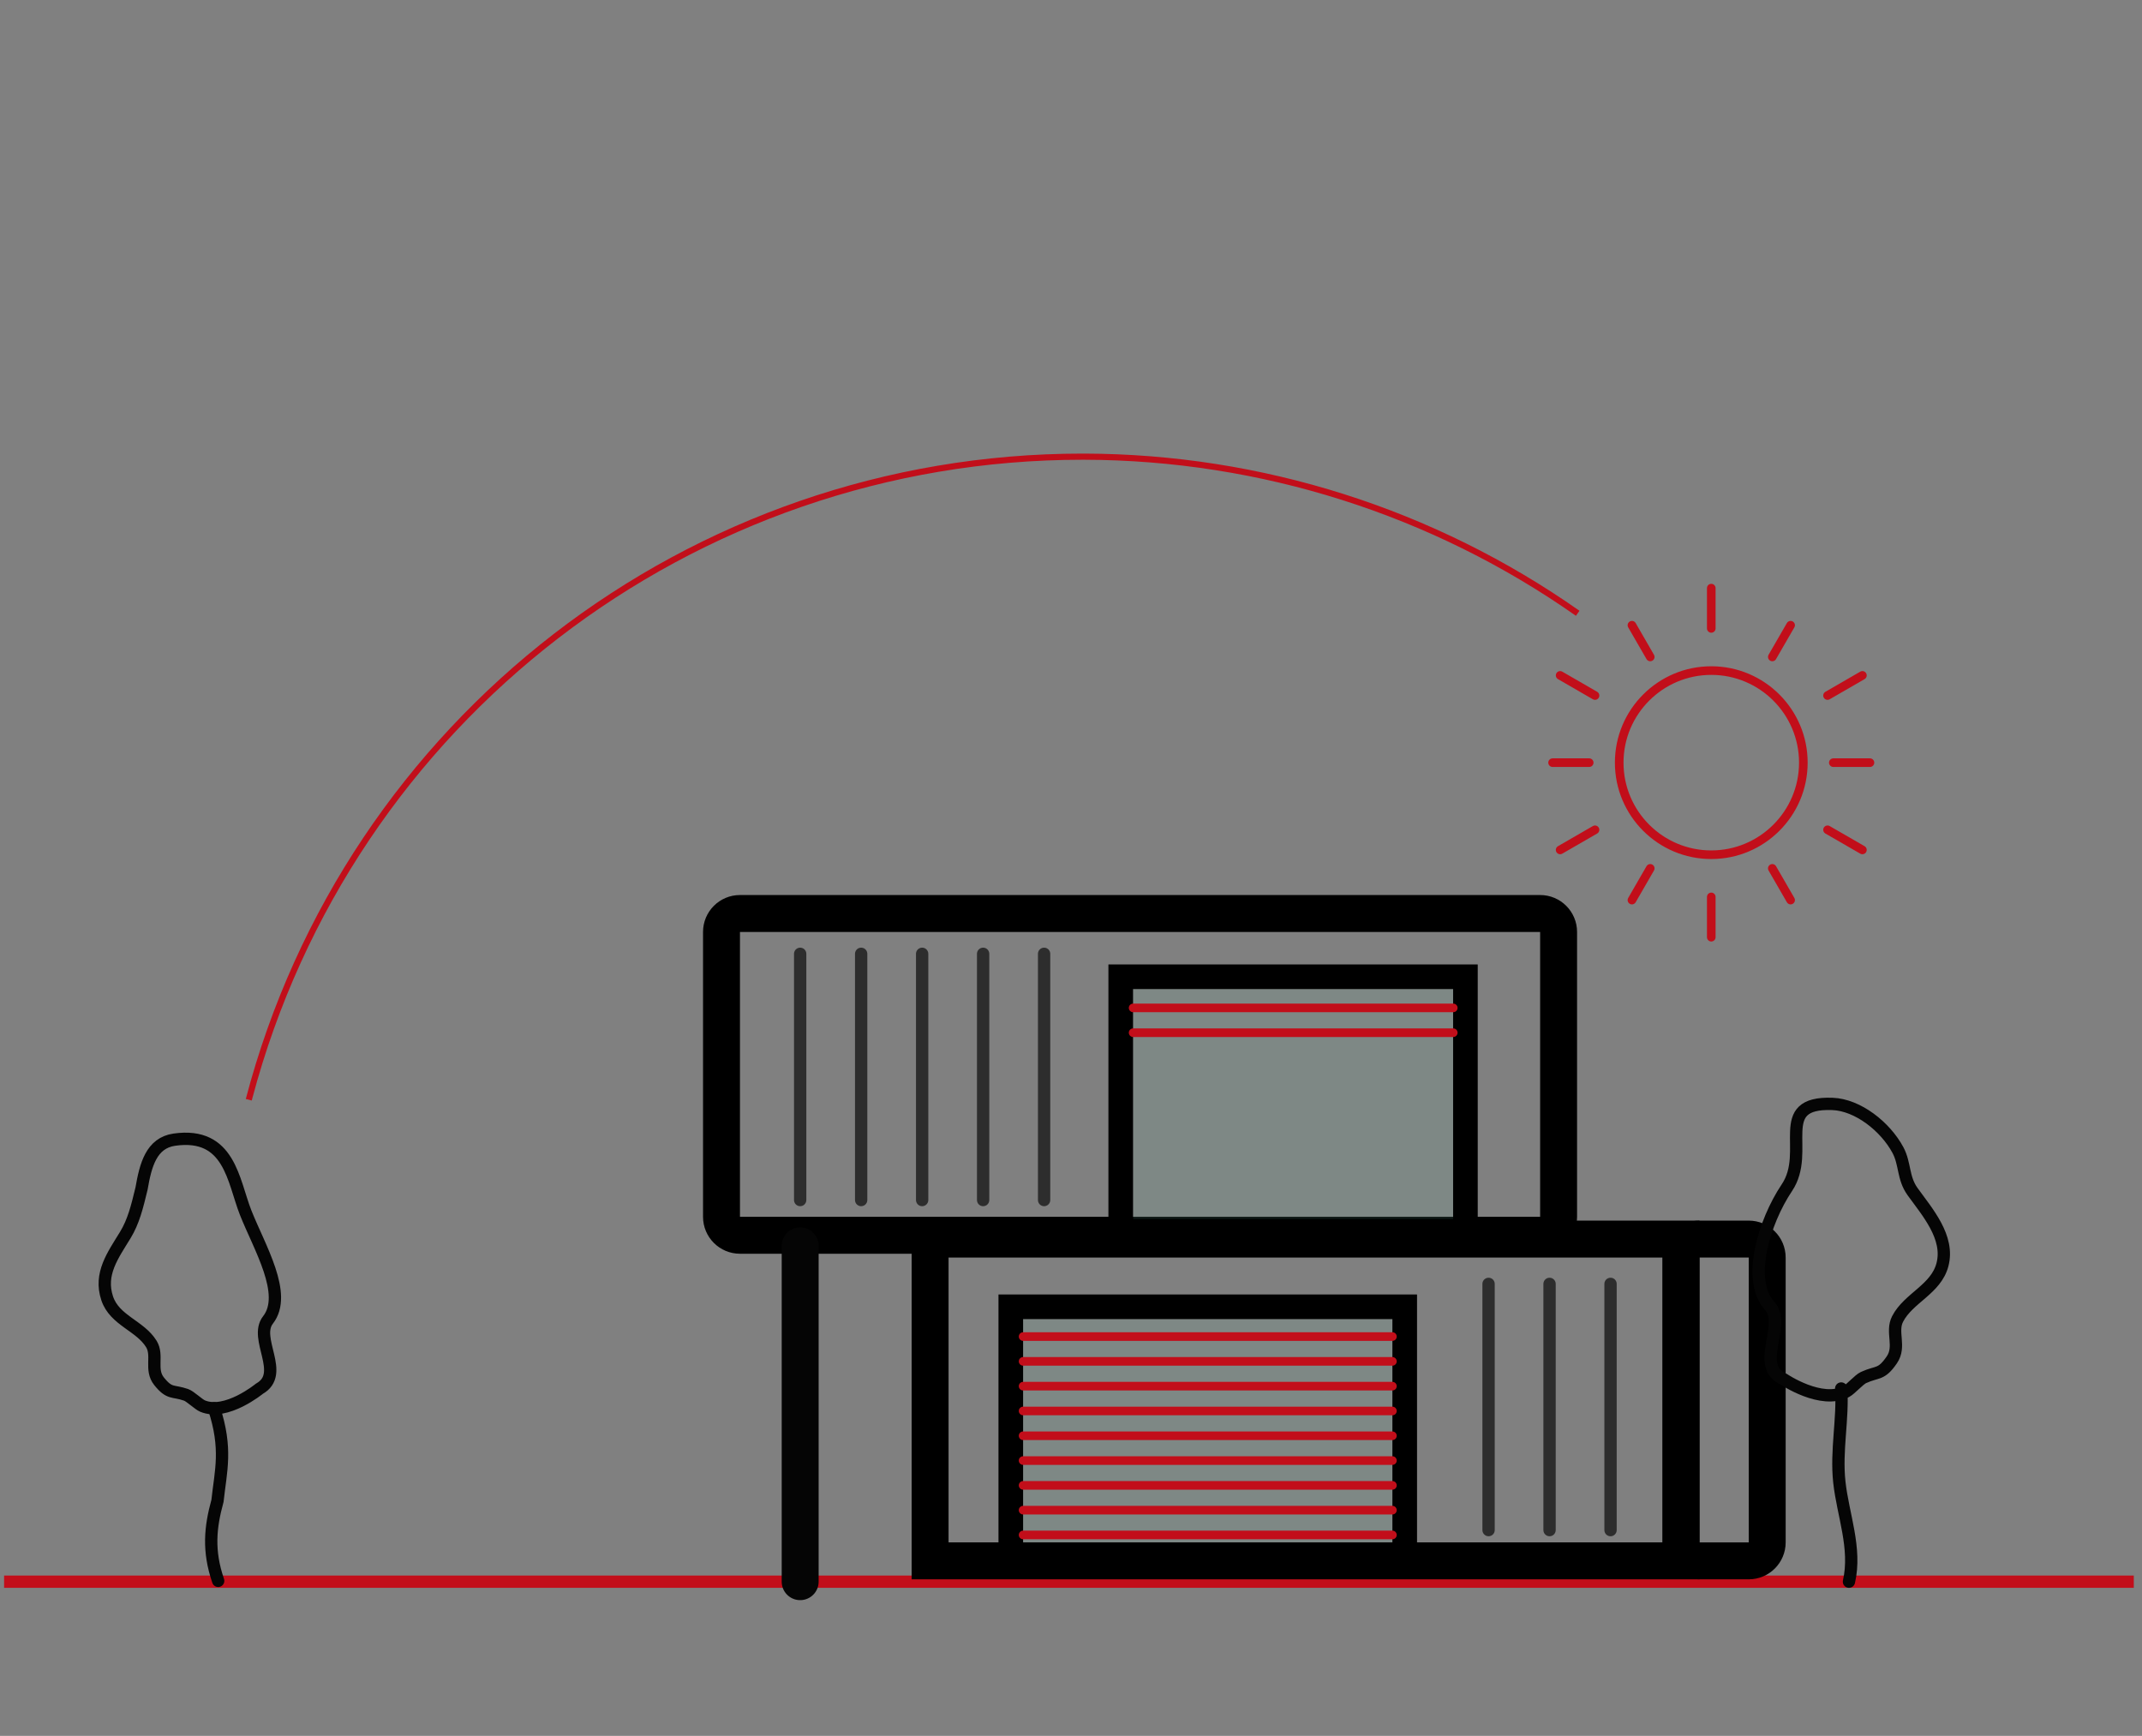 <?xml version="1.0" encoding="UTF-8" standalone="no"?>
<svg xmlns="http://www.w3.org/2000/svg" xmlns:xlink="http://www.w3.org/1999/xlink" xmlns:serif="http://www.serif.com/" width="100%" height="100%" viewBox="0 0 174 141" version="1.1" xml:space="preserve" style="fill-rule:evenodd;clip-rule:evenodd;stroke-linecap:round;stroke-linejoin:round;stroke-miterlimit:1.5;">
  <rect x="0" y="0" width="174" height="141" fill="#808080" stroke="none"/>
  <rect id="Rychlost-KR" serif:id="Rychlost KR" x="0.333" y="0.475" width="173" height="140" style="fill:none;"></rect>
  <clipPath id="_clip1">
    <rect x="0.333" y="0.475" width="173" height="140"></rect>
  </clipPath>
  <g clip-path="url(#_clip1)">
    <path d="M128.159,49.815c-11.785,-8.278 -25.837,-12.721 -40.239,-12.721c-31.819,0 -59.636,21.459 -67.712,52.236c8.076,-30.777 35.893,-52.236 67.712,-52.236c14.402,0 28.454,4.443 40.239,12.721Z" style="fill:#f7f7fa;"></path>
    <path d="M88.089,36.844c14.395,0.035 28.433,4.491 40.214,12.767l-0.287,0.409c-11.698,-8.217 -25.636,-12.641 -39.928,-12.676l-0.168,0c-31.642,0 -59.312,21.297 -67.423,51.87l-0.047,0.18l-0.484,-0.127c8.105,-30.887 36.021,-52.423 67.954,-52.423l0.169,0Z" style="fill:#c20e1a;"></path>
    <g id="Slunce">
      <path d="M139.011,54.119c-4.321,0 -7.829,3.508 -7.829,7.829c0,4.321 3.508,7.829 7.829,7.829c4.321,0 7.829,-3.508 7.829,-7.829c0,-4.321 -3.508,-7.829 -7.829,-7.829Zm0,0.7c3.934,0 7.129,3.195 7.129,7.129c0,3.935 -3.195,7.129 -7.129,7.129c-3.935,0 -7.129,-3.194 -7.129,-7.129c0,-3.934 3.194,-7.129 7.129,-7.129Z" style="fill:#c20e1a;"></path>
      <g id="Paprsky">
        <path d="M139.011,51.043l0,-3.271" style="fill:none;stroke:#c20e1a;stroke-width:0.7px;"></path>
        <path d="M143.969,53.361l1.487,-2.576" style="fill:none;stroke:#c20e1a;stroke-width:0.7px;"></path>
        <path d="M148.926,61.948l2.975,0" style="fill:none;stroke:#c20e1a;stroke-width:0.7px;"></path>
        <path d="M148.455,67.401l2.833,1.635" style="fill:none;stroke:#c20e1a;stroke-width:0.7px;"></path>
        <path d="M143.969,70.535l1.487,2.576" style="fill:none;stroke:#c20e1a;stroke-width:0.7px;"></path>
        <path d="M139.011,72.853l0,3.272" style="fill:none;stroke:#c20e1a;stroke-width:0.7px;"></path>
        <path d="M134.053,70.535l-1.487,2.576" style="fill:none;stroke:#c20e1a;stroke-width:0.7px;"></path>
        <path d="M129.567,67.401l-2.833,1.635" style="fill:none;stroke:#c20e1a;stroke-width:0.7px;"></path>
        <path d="M129.095,61.948l-2.974,0" style="fill:none;stroke:#c20e1a;stroke-width:0.7px;"></path>
        <path d="M129.567,56.496l-2.833,-1.636" style="fill:none;stroke:#c20e1a;stroke-width:0.7px;"></path>
        <path d="M134.053,53.361l-1.487,-2.576" style="fill:none;stroke:#c20e1a;stroke-width:0.7px;"></path>
        <path d="M148.455,56.496l2.833,-1.636" style="fill:none;stroke:#c20e1a;stroke-width:0.7px;"></path>
      </g>
    </g>
    <path d="M0.333,128.475l173,0" style="fill:none;stroke:#c20e1a;stroke-width:1px;stroke-linecap:butt;"></path>
    <path d="M125.109,101.837l-65,0c-1.657,0 -3,-1.343 -3,-3l0,-23.137c0,-1.656 1.343,-3 3,-3l65,0c1.656,0 3,1.344 3,3l0,23.137c0,1.657 -1.344,3 -3,3Zm0,-26.137l-65,0l0,23.137l65,0l0,-23.137Z"></path>
    <rect x="83.109" y="107.146" width="30" height="18.693" style="fill:#6dc1ae;fill-opacity:0.12;"></rect>
    <path d="M115.109,105.146l-34,0l0,22.693l34,0l0,-22.693Zm-2,2l-30,0l0,18.693l30,0l0,-18.693Z"></path>
    <path d="M83.109,108.564l30,0" style="fill:none;stroke:#c20e1a;stroke-width:0.7px;stroke-linecap:butt;"></path>
    <path d="M83.109,110.579l30,0" style="fill:none;stroke:#c20e1a;stroke-width:0.7px;stroke-linecap:butt;"></path>
    <path d="M83.109,112.593l30,0" style="fill:none;stroke:#c20e1a;stroke-width:0.7px;stroke-linecap:butt;"></path>
    <path d="M83.109,114.608l30,0" style="fill:none;stroke:#c20e1a;stroke-width:0.7px;stroke-linecap:butt;"></path>
    <path d="M83.109,116.622l30,0" style="fill:none;stroke:#c20e1a;stroke-width:0.7px;stroke-linecap:butt;"></path>
    <path d="M83.109,118.637l30,0" style="fill:none;stroke:#c20e1a;stroke-width:0.7px;stroke-linecap:butt;"></path>
    <path d="M83.109,120.651l30,0" style="fill:none;stroke:#c20e1a;stroke-width:0.7px;stroke-linecap:butt;"></path>
    <path d="M83.109,122.665l30,0" style="fill:none;stroke:#c20e1a;stroke-width:0.7px;stroke-linecap:butt;"></path>
    <path d="M83.109,124.68l30,0" style="fill:none;stroke:#c20e1a;stroke-width:0.7px;stroke-linecap:butt;"></path>
    <path d="M65,77.475l0,20" style="fill:none;stroke:#2d2d2d;stroke-width:1px;stroke-linecap:butt;stroke-linejoin:miter;"></path>
    <path d="M69.954,77.475l0,20" style="fill:none;stroke:#2d2d2d;stroke-width:1px;stroke-linecap:butt;stroke-linejoin:miter;"></path>
    <path d="M74.908,77.475l0,20" style="fill:none;stroke:#2d2d2d;stroke-width:1px;stroke-linecap:butt;stroke-linejoin:miter;"></path>
    <path d="M120.92,104.285l0,20" style="fill:none;stroke:#2d2d2d;stroke-width:1px;stroke-linecap:butt;stroke-linejoin:miter;"></path>
    <path d="M79.862,77.475l0,20" style="fill:none;stroke:#2d2d2d;stroke-width:1px;stroke-linecap:butt;stroke-linejoin:miter;"></path>
    <path d="M125.874,104.285l0,20" style="fill:none;stroke:#2d2d2d;stroke-width:1px;stroke-linecap:butt;stroke-linejoin:miter;"></path>
    <path d="M84.815,77.475l0,20" style="fill:none;stroke:#2d2d2d;stroke-width:1px;stroke-linecap:butt;stroke-linejoin:miter;"></path>
    <path d="M130.828,104.285l0,20" style="fill:none;stroke:#2d2d2d;stroke-width:1px;stroke-linecap:butt;stroke-linejoin:miter;"></path>
    <rect x="92.04" y="80.338" width="26" height="18.693" style="fill:#6dc1ae;fill-opacity:0.12;"></rect>
    <path d="M120.04,78.338l-30,0l0,22.693l30,0l0,-22.693Zm-2,2l-26,0l0,18.693l26,0l0,-18.693Z"></path>
    <path d="M92.046,81.868l26.006,0" style="fill:none;stroke:#c20e1a;stroke-width:0.7px;stroke-linecap:butt;"></path>
    <path d="M92.046,83.883l26.006,0" style="fill:none;stroke:#c20e1a;stroke-width:0.7px;stroke-linecap:butt;"></path>
    <path d="M138.054,99.146l-64,0l0,29.137l64,0l0,-29.137Zm-3,3l-58,0l0,23.137l58,0l0,-23.137Z"></path>
    <path d="M142.054,128.283l-4,0c-1.657,0 -3,-1.343 -3,-3l0,-23.137c0,-1.657 1.343,-3 3,-3l4,0c1.657,0 3,1.343 3,3l0,23.137c0,1.657 -1.343,3 -3,3Zm0,-26.137l-4,0l0,23.137l4,0l0,-23.137Z"></path>
    <path d="M65,101.195l0,27.28" style="fill:none;stroke:#050505;stroke-width:3px;stroke-linecap:butt;"></path>
    <g>
      <path d="M144.89,112.026c-2.418,-1.075 0.265,-4.433 -1.127,-5.944c-1.91,-2.075 -0.473,-6.833 1.389,-9.608c2.008,-2.991 -1.213,-6.988 3.702,-6.806c2.063,0.076 4.293,1.838 5.318,3.745c0.602,1.122 0.391,2.267 1.191,3.379c1.191,1.655 3.013,3.71 2.426,5.936c-0.529,2.008 -2.753,2.69 -3.64,4.403c-0.554,1.068 0.28,2.23 -0.473,3.327c-0.864,1.26 -1.142,0.906 -2.3,1.435c-0.364,0.166 -1.041,0.946 -1.394,1.134c-2.029,1.083 -5.092,-1.001 -5.092,-1.001Z" style="fill:none;stroke:#050505;stroke-width:1px;stroke-linecap:butt;"></path>
      <path d="M149.565,112.782c0.163,2.502 -0.43,5.031 -0.151,7.602c0.286,2.647 1.406,5.378 0.781,8.091" style="fill:none;stroke:#050505;stroke-width:1px;stroke-linecap:butt;"></path>
    </g>
    <g>
      <path d="M21.073,112.801c2.158,-1.222 -0.495,-4.06 0.697,-5.587c1.636,-2.095 -0.709,-5.91 -1.819,-8.724c-1.011,-2.565 -1.282,-6.557 -5.782,-5.92c-1.89,0.267 -2.344,2.088 -2.669,3.96c-0.361,1.496 -0.651,2.687 -1.322,3.789c-0.999,1.639 -2.135,3.146 -1.471,5.141c0.6,1.801 2.68,2.218 3.591,3.712c0.569,0.932 -0.131,2.082 0.622,3.022c0.865,1.079 1.1,0.726 2.192,1.103c0.344,0.119 1.009,0.773 1.344,0.913c1.923,0.805 4.617,-1.409 4.617,-1.409Z" style="fill:none;stroke:#050505;stroke-width:1px;stroke-linecap:butt;"></path>
      <path d="M17.386,114.386c1.088,3.312 0.541,5.093 0.281,7.523c-0.595,2.168 -0.778,4.07 0.055,6.5" style="fill:none;stroke:#050505;stroke-width:1px;stroke-linecap:butt;"></path>
    </g>
  </g>
</svg>
